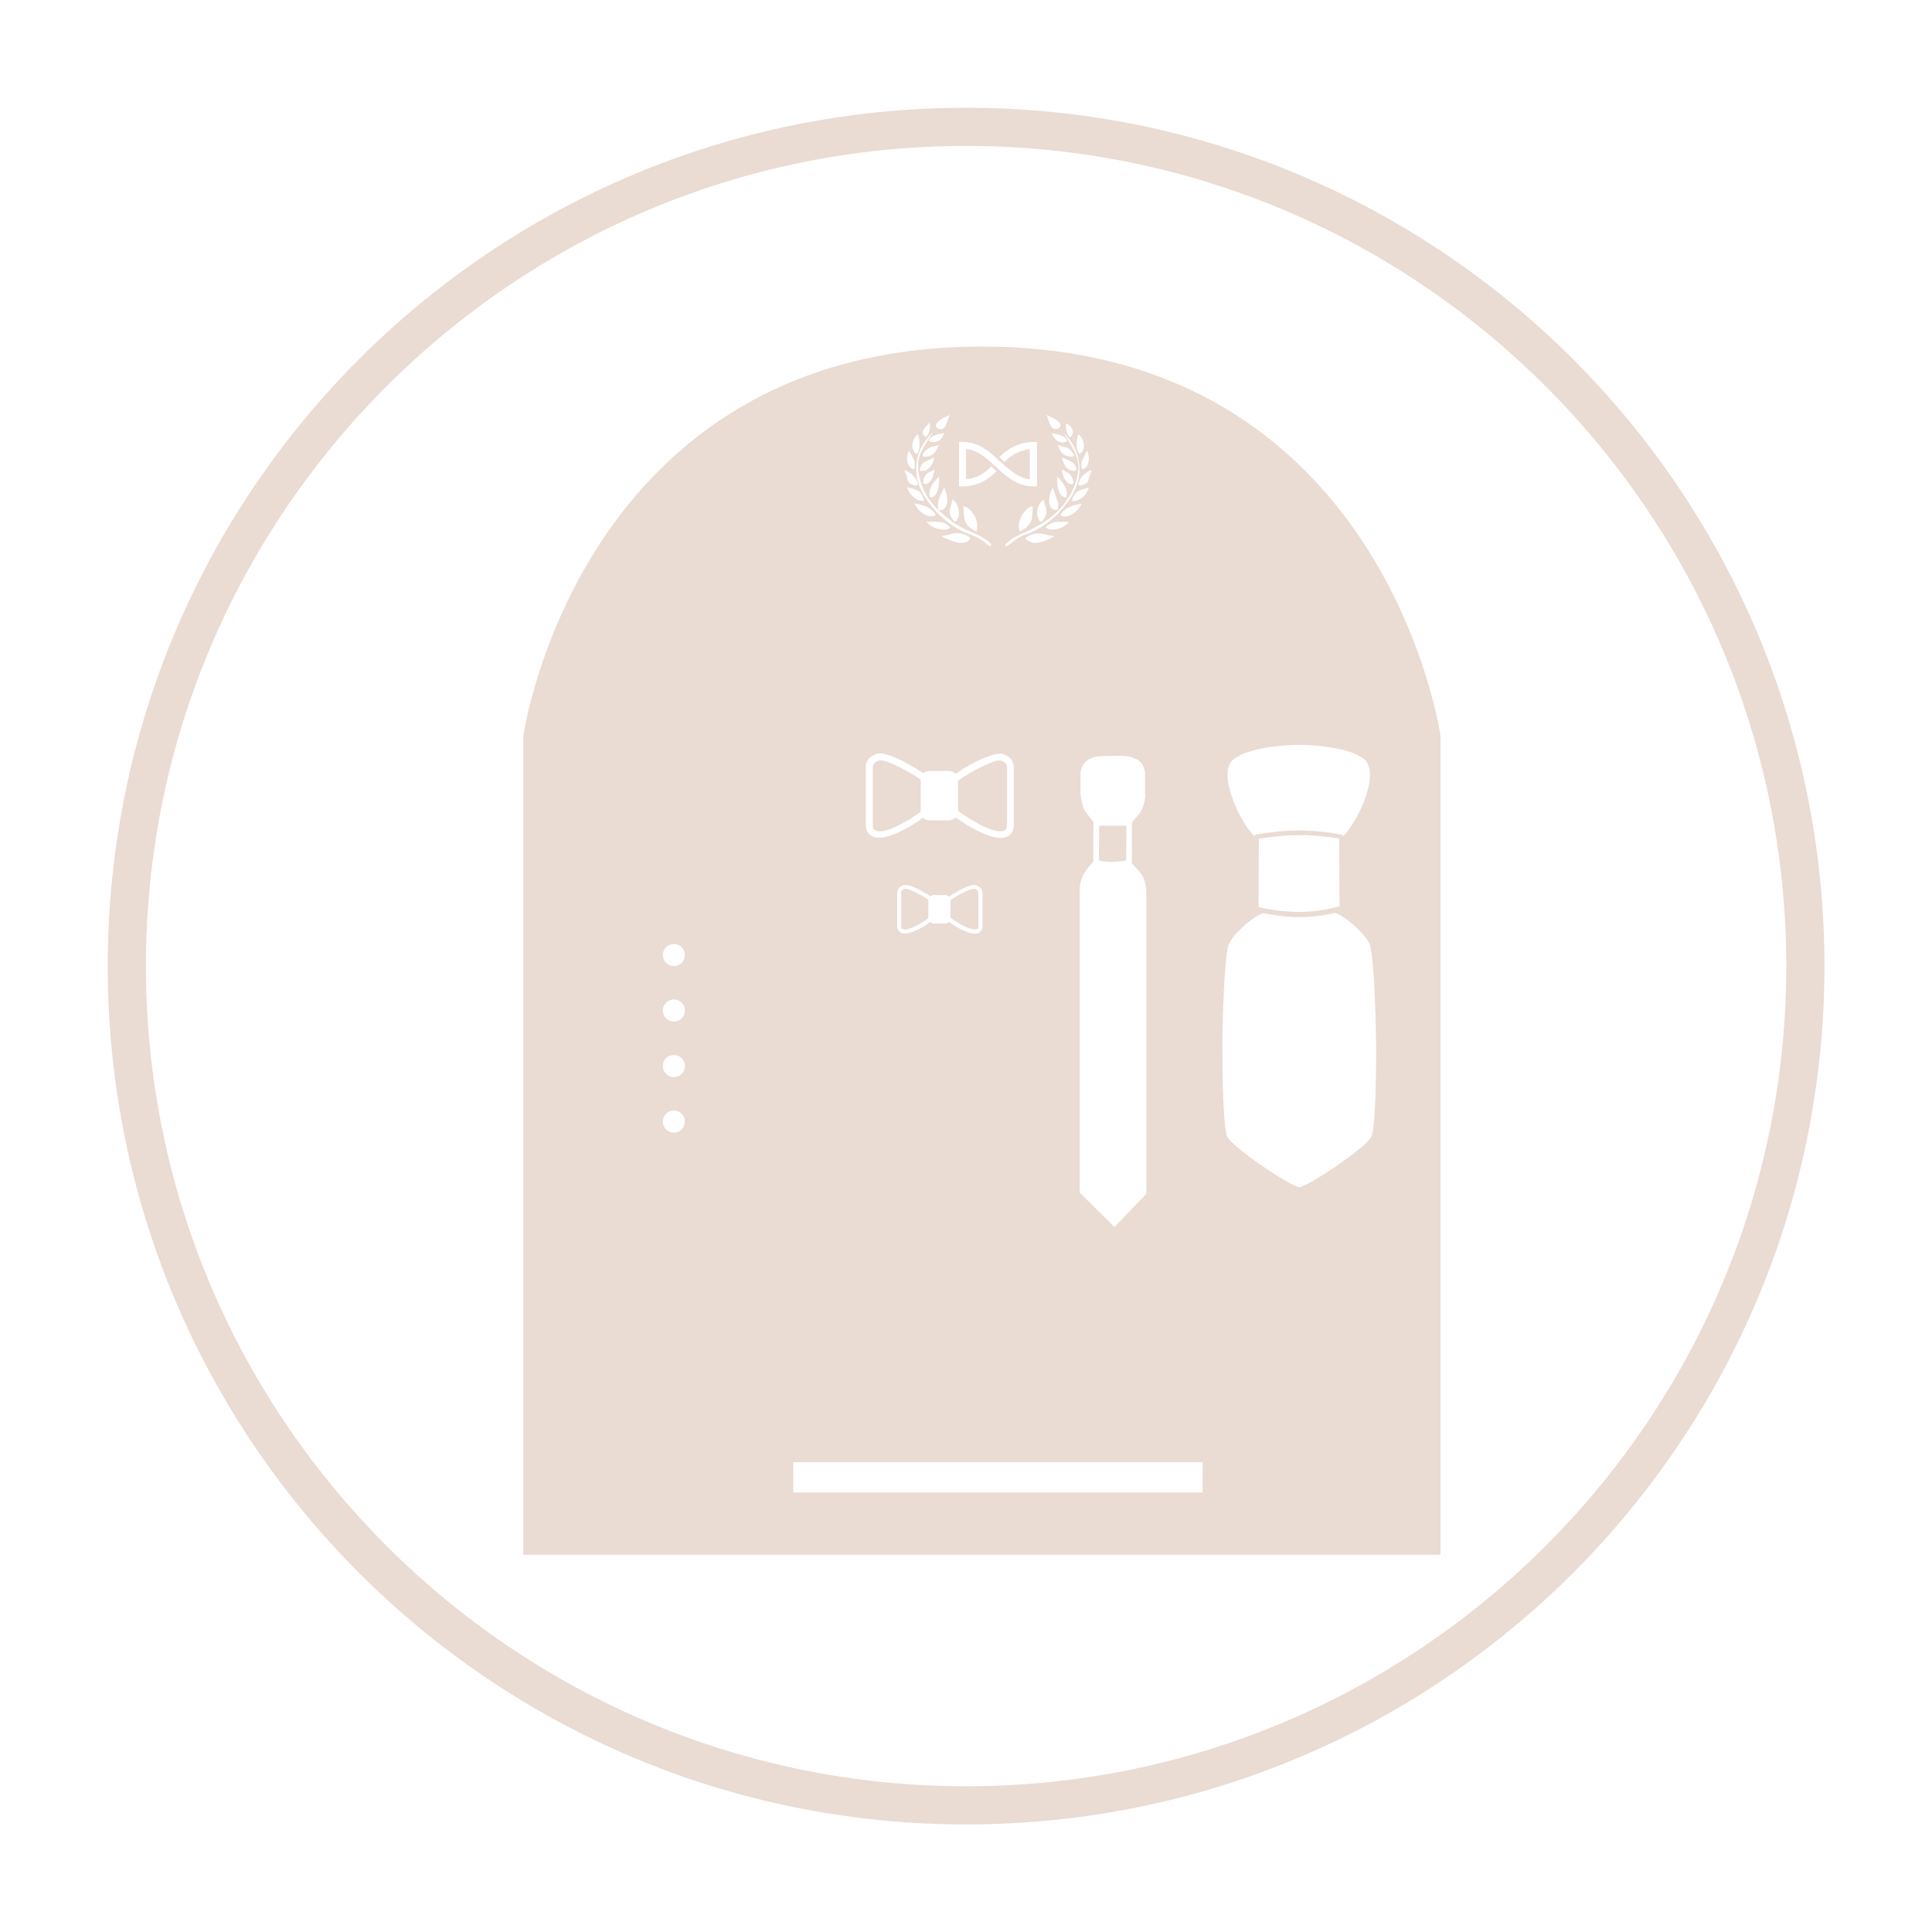 <?xml version="1.0" encoding="UTF-8"?><svg id="Calque_2" xmlns="http://www.w3.org/2000/svg" viewBox="0 0 101.29 101.29"><defs><style>.cls-1{fill:#eadbd3;}.cls-2{fill:#fff;}</style></defs><g id="Calque_1-2"><g><rect class="cls-2" width="101.29" height="101.29"/><g><circle class="cls-2" cx="50.65" cy="50.65" r="44"/><path class="cls-1" d="M50.65,7.65c23.71,0,43,19.29,43,43s-19.29,43-43,43S7.65,74.36,7.65,50.65,26.94,7.65,50.65,7.65m0-2C25.79,5.65,5.65,25.79,5.65,50.65s20.15,45,45,45,45-20.15,45-45S75.5,5.65,50.65,5.65h0Z"/></g><path class="cls-1" d="M75.53,81.51H27.44V38.56s2.92-20.39,24.04-20.39,24.04,20.39,24.04,20.39v42.96Z"/><path class="cls-2" d="M52.6,39.54c-.42-.15-1.43,.38-1.85,.62-.22,.12-.45,.27-.65,.41-.09-.09-.21-.15-.35-.15h-1.03c-.12,0-.22,.05-.31,.12-.2-.14-.42-.27-.62-.39-.42-.24-1.43-.78-1.85-.62-.26,.08-.55,.3-.55,.67v3.04c0,.39,.2,.62,.59,.68,.03,0,.06,0,.1,0,.67,0,1.7-.6,2.31-1.04,.09,.08,.2,.13,.33,.13h1.03c.14,0,.26-.06,.35-.16,.61,.45,1.67,1.08,2.37,1.08,.03,0,.07,0,.1,0,.39-.06,.58-.29,.58-.68v-3.04c0-.37-.3-.6-.55-.67Zm-6.57,4.03c-.25-.04-.27-.16-.27-.32v-3.04c0-.23,.25-.31,.3-.33h.02s.05-.02,.08-.02c.38,0,1.51,.59,2.11,1.01,0,.01,0,.02,0,.04v1.65c-.58,.43-1.66,1.08-2.22,1.02Zm6.76-.31c0,.16-.02,.28-.26,.32-.6,.06-1.74-.65-2.3-1.07v-1.58c.62-.46,1.97-1.16,2.25-1.05h.02s.3,.1,.3,.33v3.04Z"/><path class="cls-2" d="M51.19,46.41c-.24-.09-.82,.22-1.06,.36-.12,.07-.26,.15-.38,.24-.05-.05-.12-.09-.2-.09h-.59c-.07,0-.13,.03-.18,.07-.11-.08-.24-.16-.36-.22-.24-.14-.82-.45-1.06-.36-.15,.04-.32,.17-.32,.39v1.75c0,.23,.11,.36,.34,.39,.02,0,.04,0,.06,0,.39,0,.98-.34,1.33-.6,.05,.05,.12,.08,.19,.08h.59c.08,0,.15-.04,.2-.09,.35,.26,.96,.62,1.36,.62,.02,0,.04,0,.06,0,.22-.03,.34-.17,.34-.39v-1.75c0-.22-.17-.34-.32-.39Zm-3.78,2.32c-.15-.02-.16-.09-.16-.19v-1.75c0-.13,.14-.18,.17-.19h0s.03-.01,.04-.01c.22,0,.87,.34,1.21,.58,0,0,0,.01,0,.02v.95c-.33,.25-.95,.62-1.28,.59Zm3.89-.18c0,.09-.01,.16-.15,.18-.34,.03-1-.37-1.32-.62v-.91c.35-.26,1.13-.67,1.29-.6h0s.17,.06,.17,.19v1.75Z"/><path class="cls-2" d="M60.05,41.66s-.04,.64-.29,.96c-.17,.22-.41,.47-.54,.67h-1.78c-.12-.21-.35-.49-.52-.72-.24-.34-.27-1-.27-1v.05s0-1.08,0-1.08c0,0,0-.56,.52-.77,.28-.14,.48-.13,1.17-.14s.83,0,1.17,.14c.52,.19,.52,.78,.52,.78v1.1s0,0,0,0Z"/><path class="cls-2" d="M57.46,45.06s.57,.27,1.73,.02l.67,.77s.24,.42,.24,.92v15.82l-1.67,1.74-1.82-1.8v-15.68s-.07-.54,.22-1.04,.63-.74,.63-.74Z"/><polygon class="cls-2" points="57.61 45.74 57.31 45.74 57.33 42.64 57.63 42.64 57.61 45.74"/><polygon class="cls-2" points="59.34 45.53 59.04 45.53 59.06 42.37 59.35 42.37 59.34 45.53"/><path class="cls-2" d="M72.14,54.6s0-.06,0-.09c0-.06,0-.13,0-.19,0,0,0,0,0-.01-.04-2.33-.17-4.48-.35-4.85-.26-.52-1.1-1.28-1.61-1.52-.63-.3-1.28-.32-1.9-.21-.11,.02-.22,.02-.33,0-.62-.11-1.27-.09-1.9,.21-.51,.25-1.35,1-1.61,1.52-.19,.37-.31,2.52-.35,4.85,0,0,0,0,0,.01,0,.07,0,.13,0,.2,0,.03,0,.06,0,.09,0,0,0,0,0,.01-.01,2.42,.07,4.69,.27,5.01,.37,.59,3.13,2.47,3.76,2.62h0c.63-.15,3.4-2.03,3.76-2.62,.2-.32,.28-2.59,.27-5.01,0,0,0,0,0,0Z"/><path class="cls-2" d="M71.67,39.96c-.42-.58-1.99-.89-3.57-.91-1.57,.02-3.15,.34-3.57,.91-.63,.87,.58,3.31,1.28,3.92l2.28,.04,2.28-.04c.7-.6,1.91-3.05,1.28-3.92Z"/><g><path class="cls-2" d="M68.09,47.93c-.7,0-1.41-.09-2.11-.27-.09,0-.13-.05-.13-.11v-3.6c0-.06,.05-.1,.1-.1,.72-.13,1.44-.2,2.14-.2s1.41,.07,2.11,.2c.08,0,.12,.05,.12,.1v3.6c0,.06-.05,.1-.1,.1-.73,.18-1.44,.28-2.14,.28Z"/><path class="cls-1" d="M68.09,43.78c.69,0,1.4,.07,2.12,.18l.02,3.57h-.06c-.69,.19-1.39,.28-2.07,.28s-1.39-.09-2.12-.25l.02-3.58c.69-.13,1.4-.19,2.09-.19m0-.25c-.71,0-1.42,.07-2.14,.2-.13,0-.23,.1-.23,.23v3.6c0,.13,.1,.23,.23,.23,.71,.18,1.42,.28,2.14,.28s1.42-.09,2.14-.28c.13,0,.23-.1,.23-.23v-3.6c0-.13-.1-.23-.23-.23-.71-.13-1.42-.2-2.14-.2h0Z"/></g><rect class="cls-2" x="41.59" y="76.66" width="21.46" height="1.59"/><g><path class="cls-2" d="M49.19,26.74c.24,.2,.47,.41,.72,.6,.38,.29,.83,.47,1.26,.66,.23,.1,.44,.25,.65,.38,.05,.03,.09,.09,.13,.14,.02,.03,0,.08,0,.11-.04,0-.09,0-.12-.03-.13-.1-.25-.23-.4-.31-.17-.1-.35-.19-.54-.26-.94-.33-1.66-.95-2.25-1.75-.38-.52-.62-1.11-.6-1.76,.02-.71,.31-1.31,.81-1.81,.02-.02,.04-.03,.06-.04-.16,.25-.32,.49-.47,.74-.17,.3-.3,.61-.31,.95-.01,.22,.02,.44,.07,.65,.15,.64,.46,1.2,.93,1.67,.02,.02,.04,.03,.06,.05,0,0,0,0,0,0Z"/><path class="cls-2" d="M55.74,22.67c.43,.41,.7,.89,.81,1.46,.13,.7-.03,1.34-.4,1.93-.52,.81-1.2,1.44-2.08,1.85-.2,.09-.43,.15-.62,.26-.22,.12-.41,.29-.61,.43-.04,.02-.09,.03-.13,.04,0-.04,0-.1,.02-.12,.14-.12,.28-.26,.45-.35,.24-.13,.49-.24,.74-.35,.9-.41,1.66-.98,2.17-1.85,.23-.4,.39-.83,.44-1.29,.05-.4-.07-.77-.25-1.11-.15-.3-.34-.58-.52-.88Z"/><path class="cls-2" d="M54.14,26.53c0,.07,0,.14,0,.2-.01,.15-.02,.3-.04,.45-.01,.09-.05,.17-.1,.25-.13,.19-.3,.35-.53,.42-.23-.45,.24-1.23,.67-1.32Z"/><path class="cls-2" d="M51.19,27.86c-.28-.11-.49-.29-.6-.55-.05-.12-.04-.28-.06-.42-.01-.12-.02-.24-.03-.36,.36,.04,.91,.76,.69,1.33Z"/><path class="cls-2" d="M55.31,28.11c-.38,.18-.72,.38-1.13,.35-.12-.01-.24-.1-.36-.16-.07-.04-.06-.1,0-.14,.3-.2,.63-.24,.98-.14,.15,.04,.3,.06,.49,.1Z"/><path class="cls-2" d="M49.38,28.09c.06,0,.12,0,.18-.02,.1-.02,.21-.03,.3-.07,.29-.12,.8-.01,1.03,.22-.1,.15-.24,.23-.42,.24-.32,.02-.59-.11-.87-.23-.07-.03-.15-.07-.22-.11,0-.01,0-.02,0-.03Z"/><path class="cls-2" d="M49.2,26.74c-.07-.31,0-.61,.16-.88,.05-.09,.09-.2,.14-.32,.12,.32,.23,.62,.12,.95-.06,.19-.23,.28-.42,.25,0,0,0,0,0,0Z"/><path class="cls-2" d="M54.71,26.19c.04,.13,.06,.26,.11,.38,.1,.28,.03,.51-.16,.72-.08,.08-.13,.08-.18-.01-.21-.34-.09-.87,.23-1.08Z"/><path class="cls-2" d="M55.18,25.55c.1,.26,.2,.53,.29,.8,.03,.1,0,.21-.01,.32,0,.03-.08,.07-.12,.07-.2-.02-.34-.21-.34-.45,0-.26,.06-.49,.19-.73Z"/><path class="cls-2" d="M49.94,26.19c.31,.19,.45,.76,.23,1.09-.05,.08-.11,.09-.18,.01-.19-.21-.26-.44-.16-.72,.05-.13,.07-.26,.11-.38Z"/><path class="cls-2" d="M49.07,27c-.34,.21-.9-.09-1.13-.61,.45,.09,.87,.18,1.13,.61Z"/><path class="cls-2" d="M55.59,27.01c.25-.43,.68-.52,1.11-.61-.14,.4-.73,.86-1.11,.61Z"/><path class="cls-2" d="M56.06,27.36c-.34,.39-.97,.52-1.24,.29,.14-.15,.32-.26,.51-.28,.24-.03,.49,0,.74,0Z"/><path class="cls-2" d="M48.58,27.35s.08,0,.12,0c.2,0,.41,0,.61,.02,.2,.03,.38,.14,.52,.29-.28,.24-.95,.07-1.25-.3Z"/><path class="cls-2" d="M55.43,24.98c.09,.1,.17,.19,.24,.28,.17,.21,.28,.43,.26,.71,0,.1-.05,.12-.14,.09-.13-.04-.2-.13-.25-.24-.11-.27-.13-.55-.11-.84Z"/><path class="cls-2" d="M49.23,24.98c.01,.3,.01,.59-.12,.86-.05,.11-.13,.2-.26,.23-.07,.02-.11,0-.12-.09-.03-.28,.08-.52,.26-.73,.08-.09,.16-.18,.24-.28Z"/><path class="cls-2" d="M48.47,26.25c-.36,.07-.79-.26-.91-.71,.2,.06,.41,.1,.58,.2,.19,.1,.24,.32,.33,.51Z"/><path class="cls-2" d="M57.08,25.55c-.08,.41-.5,.75-.88,.72,.03-.28,.24-.52,.49-.59,.13-.03,.25-.08,.39-.13Z"/><path class="cls-2" d="M48.12,22.75c.1,.32,.14,.63,.02,.94-.05,.13-.11,.14-.19,.03-.06-.09-.11-.21-.12-.32-.02-.21,.11-.48,.29-.65Z"/><path class="cls-2" d="M54.87,21.75c.17,.08,.31,.15,.45,.22,.06,.03,.11,.07,.16,.12,.13,.12,.16,.24,.09,.31-.13,.12-.35,.12-.44-.01-.05-.07-.09-.16-.12-.24-.05-.12-.08-.24-.13-.4Z"/><path class="cls-2" d="M56.54,22.77c.29,.2,.38,.72,.17,.94-.1,.11-.14,.1-.2-.04-.1-.22-.08-.68,.03-.91Z"/><path class="cls-2" d="M49.79,21.75c-.08,.21-.13,.39-.21,.56-.09,.21-.32,.25-.48,.1-.03-.03-.05-.13-.02-.17,.07-.1,.16-.19,.26-.26,.13-.09,.28-.14,.46-.23Z"/><path class="cls-2" d="M48.96,23.98c.02,.25-.21,.61-.45,.69-.06,.02-.13,.02-.19,.02-.08,0-.12-.05-.09-.13,.06-.18,.15-.33,.36-.4,.13-.04,.26-.12,.38-.18Z"/><path class="cls-2" d="M55.68,23.98c.15,.07,.3,.14,.46,.21,.18,.07,.25,.22,.29,.39,0,.03-.06,.11-.08,.11-.1,0-.21-.01-.29-.06-.23-.15-.34-.39-.37-.64Z"/><path class="cls-2" d="M49.22,23.33c-.05,.11-.1,.21-.16,.31-.13,.23-.35,.31-.6,.3-.1,0-.12-.05-.07-.13,.11-.21,.29-.34,.52-.4,.1-.03,.21-.05,.32-.08Z"/><path class="cls-2" d="M55.44,23.33c.16,.04,.29,.08,.43,.12,.19,.06,.32,.19,.41,.36,.05,.09,.02,.13-.08,.13-.27,0-.49-.09-.62-.33-.05-.09-.08-.18-.13-.28Z"/><path class="cls-2" d="M57.22,24.65c-.07,.23-.13,.42-.2,.62-.03,.09-.37,.22-.45,.17-.02-.01-.04-.07-.03-.1,.05-.11,.09-.23,.16-.32,.13-.17,.3-.29,.52-.38Z"/><path class="cls-2" d="M47.42,24.63c.31,.16,.57,.33,.68,.65,.05,.15,.01,.18-.14,.16-.2-.03-.35-.1-.39-.33-.02-.15-.09-.29-.16-.47Z"/><path class="cls-2" d="M55.65,24.61c.12,.06,.23,.11,.33,.17,.18,.11,.26,.27,.29,.47,.02,.11-.04,.15-.13,.13-.07-.01-.15-.04-.19-.09-.18-.18-.24-.42-.29-.68Z"/><path class="cls-2" d="M49,24.61c-.04,.24-.1,.48-.27,.67-.03,.03-.06,.06-.09,.07-.07,.01-.15,.04-.21,0-.03-.02-.04-.12-.02-.18,.05-.2,.16-.35,.35-.44,.08-.04,.16-.08,.25-.12Z"/><path class="cls-2" d="M56.72,24.6c-.03-.19-.06-.36,.05-.54,.09-.14,.15-.29,.22-.44,.2,.45,.07,.94-.27,.98Z"/><path class="cls-2" d="M47.65,23.62c.1,.17,.2,.33,.27,.51,.06,.15,.05,.31,0,.47-.32-.04-.48-.51-.27-.97Z"/><path class="cls-2" d="M55.14,22.7c.12,.03,.24,.06,.35,.08,.2,.05,.37,.14,.47,.33-.33,.23-.7-.03-.82-.41Z"/><path class="cls-2" d="M49.5,22.69c-.09,.4-.49,.62-.81,.42,.16-.35,.52-.31,.81-.42Z"/><path class="cls-2" d="M48.55,22.92c-.19-.12-.22-.27-.1-.43,.08-.12,.19-.22,.29-.34,.06,.29-.02,.59-.19,.77Z"/><path class="cls-2" d="M56.1,22.93c-.21-.22-.22-.47-.21-.74,.37,.17,.47,.54,.21,.74Z"/></g><path class="cls-2" d="M54.36,25.5h-.18c-.85,0-1.45-.55-1.89-.95-.03-.03-.06-.05-.09-.08-.05-.04-.1-.09-.15-.14-.37-.34-.78-.72-1.4-.79v1.58c.5-.04,.94-.26,1.33-.67l.26,.26c-.52,.53-1.1,.79-1.78,.79h-.18v-2.33h.18c.87,0,1.4,.5,1.83,.9,.05,.05,.1,.09,.15,.13,.03,.03,.06,.05,.09,.08,.38,.35,.85,.77,1.46,.85v-1.58c-.61,.06-1.06,.39-1.33,.67l-.26-.26c.23-.24,.49-.42,.77-.56,.32-.15,.66-.23,1.02-.23h.18v2.33Z"/><circle class="cls-2" cx="35.33" cy="50.07" r=".58"/><circle class="cls-2" cx="35.33" cy="52.98" r=".58"/><circle class="cls-2" cx="35.33" cy="55.89" r=".58"/><circle class="cls-2" cx="35.33" cy="58.8" r=".58"/></g></g></svg>